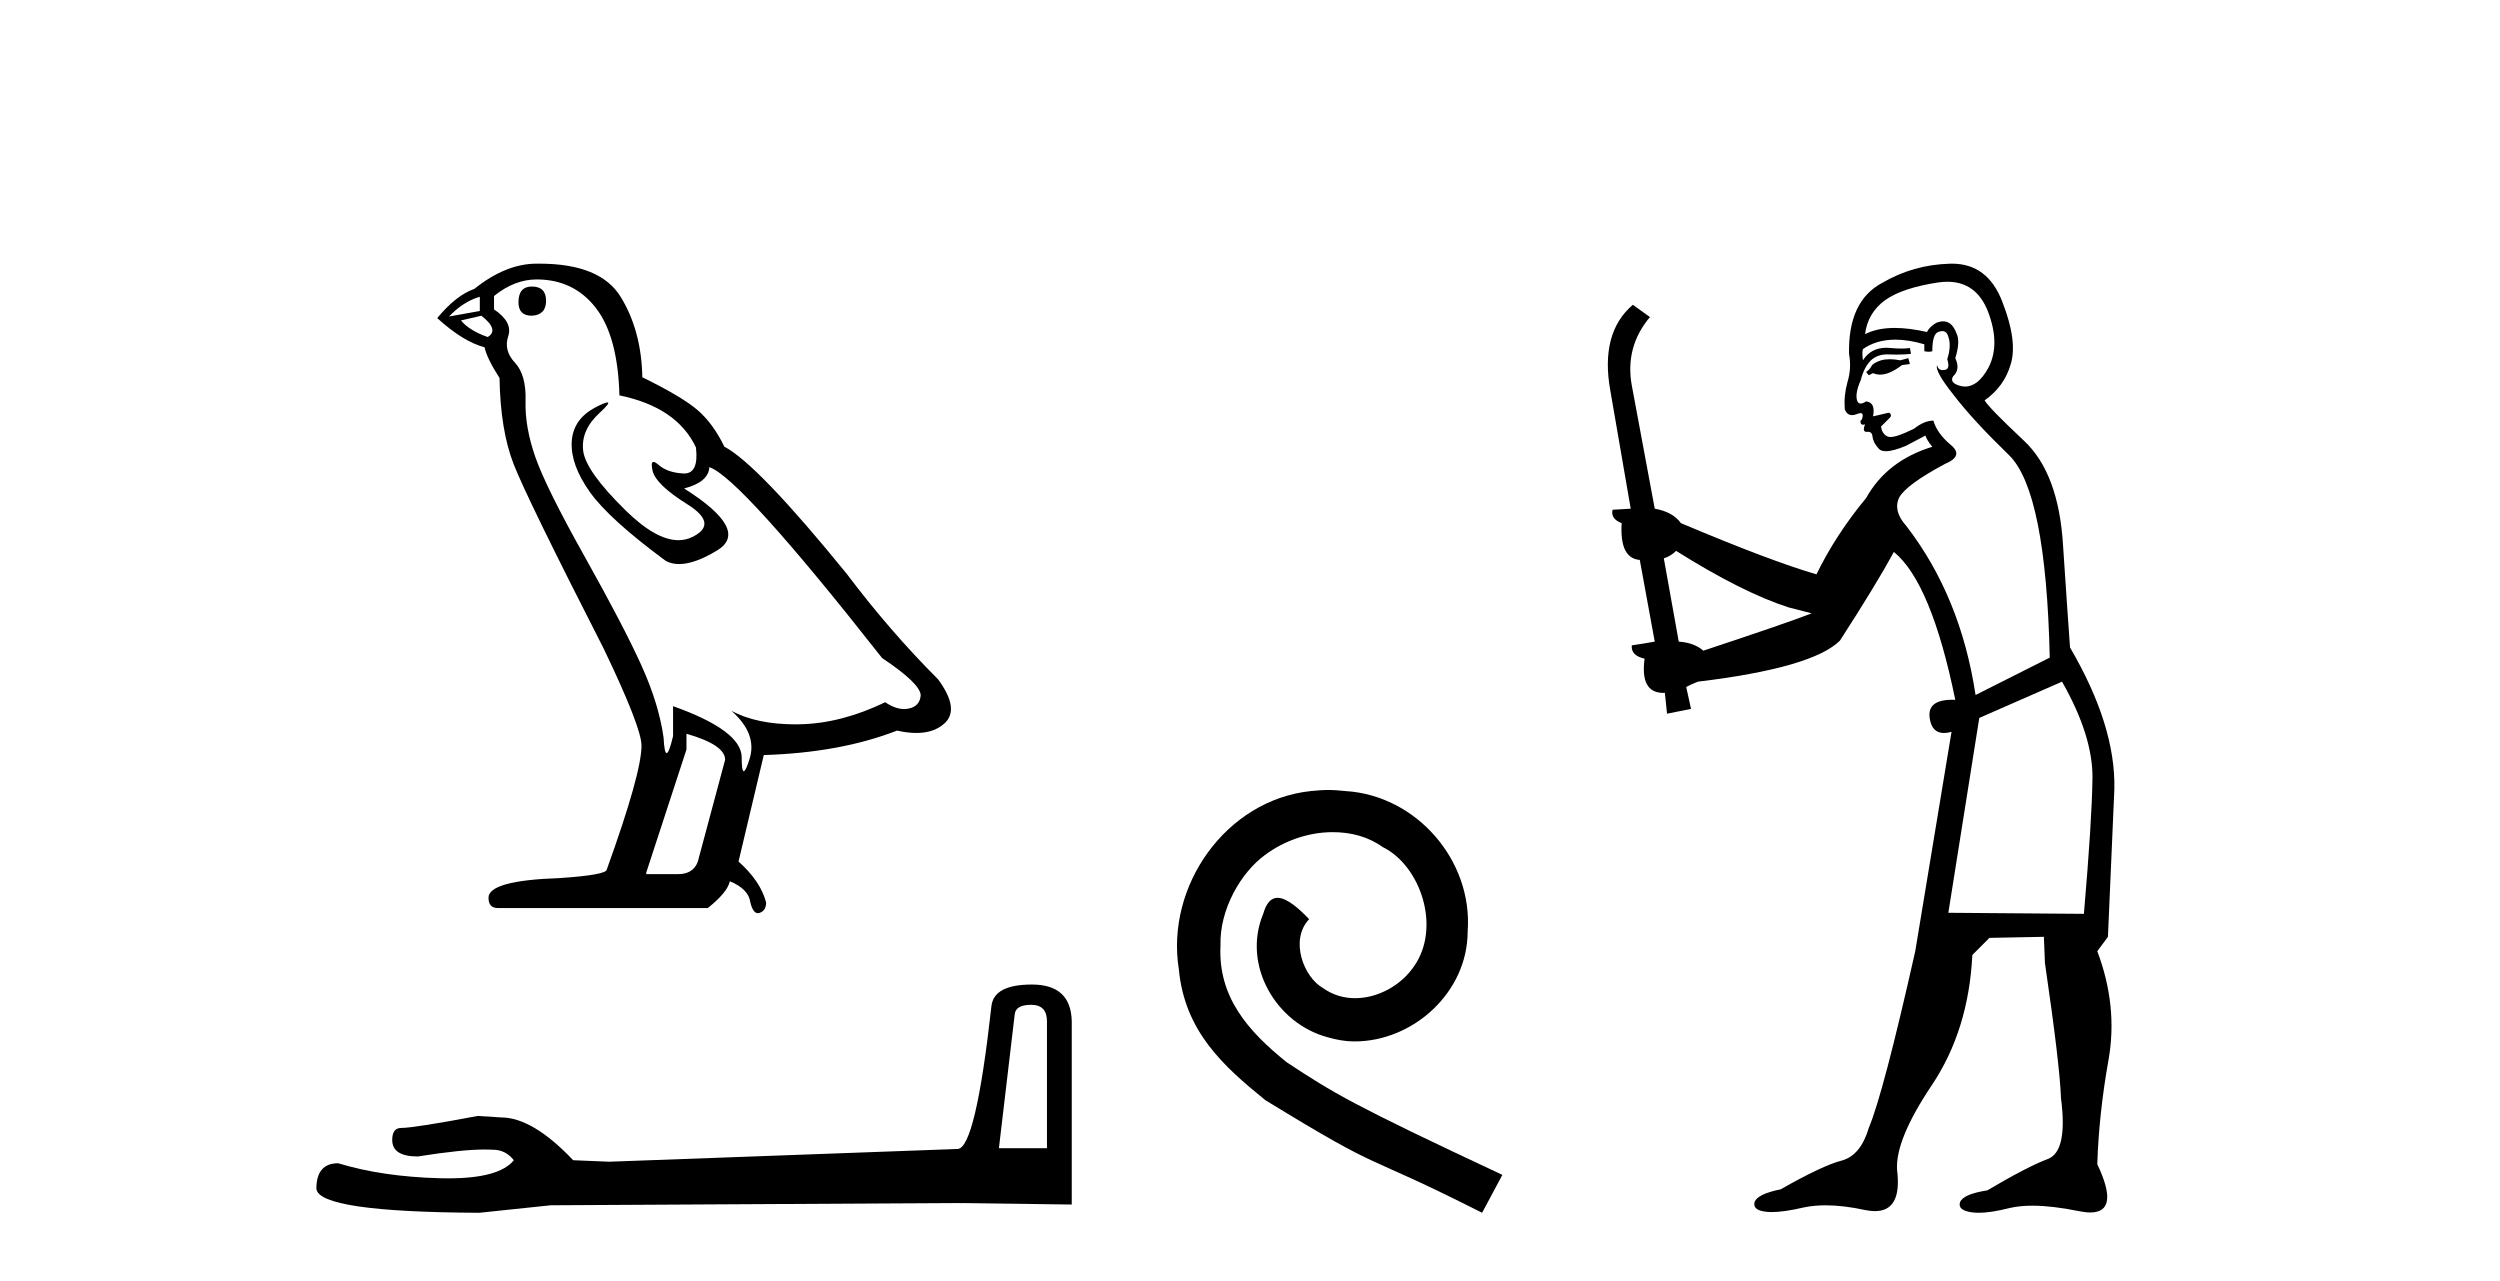 <?xml version='1.0' encoding='UTF-8' standalone='yes'?><svg xmlns='http://www.w3.org/2000/svg' xmlns:xlink='http://www.w3.org/1999/xlink' width='80.0' height='41.0' ><path d='M 17.02 9.169 Q 16.591 9.169 16.591 9.674 Q 16.591 10.103 17.02 10.103 Q 17.474 10.078 17.474 9.624 Q 17.474 9.169 17.02 9.169 ZM 15.354 9.497 L 15.354 9.952 L 14.37 10.128 Q 14.824 9.649 15.354 9.497 ZM 15.405 10.103 Q 15.985 10.558 15.607 10.785 Q 15.026 10.583 14.749 10.255 L 15.405 10.103 ZM 17.172 8.942 Q 18.358 8.942 19.065 9.851 Q 19.771 10.759 19.822 12.652 Q 21.664 13.031 22.27 14.318 Q 22.368 15.152 21.894 15.152 Q 21.881 15.152 21.866 15.151 Q 21.361 15.126 21.071 14.873 Q 20.966 14.782 20.912 14.782 Q 20.818 14.782 20.882 15.063 Q 20.983 15.504 21.992 16.135 Q 23.002 16.766 22.156 17.183 Q 21.947 17.286 21.71 17.286 Q 20.991 17.286 20.024 16.337 Q 18.736 15.075 18.661 14.419 Q 18.585 13.763 19.191 13.208 Q 19.551 12.878 19.438 12.878 Q 19.361 12.878 19.065 13.031 Q 18.333 13.41 18.295 14.142 Q 18.257 14.873 18.875 15.744 Q 19.494 16.615 21.311 17.953 Q 21.497 18.05 21.731 18.05 Q 22.231 18.05 22.951 17.612 Q 24.012 16.968 21.891 15.631 Q 22.674 15.429 22.699 14.949 Q 23.683 15.277 28.227 21.057 Q 29.438 21.865 29.463 22.243 Q 29.438 22.597 29.085 22.673 Q 29.009 22.689 28.931 22.689 Q 28.645 22.689 28.327 22.471 Q 26.914 23.152 25.589 23.177 Q 25.519 23.179 25.451 23.179 Q 24.219 23.179 23.406 22.748 L 23.406 22.748 Q 24.239 23.48 23.986 24.288 Q 23.864 24.679 23.801 24.679 Q 23.734 24.679 23.734 24.237 Q 23.734 23.379 21.538 22.597 L 21.538 23.556 Q 21.409 24.099 21.332 24.099 Q 21.26 24.099 21.235 23.606 Q 21.084 22.521 20.516 21.272 Q 19.948 20.022 18.711 17.814 Q 17.474 15.605 17.134 14.634 Q 16.793 13.662 16.818 12.829 Q 16.843 11.996 16.477 11.605 Q 16.112 11.214 16.263 10.759 Q 16.414 10.305 15.809 9.901 L 15.809 9.472 Q 16.465 8.942 17.172 8.942 ZM 21.967 23.48 Q 23.204 23.834 23.204 24.313 L 22.371 27.418 Q 22.27 27.973 21.689 27.973 L 20.68 27.973 L 20.68 27.922 L 21.967 23.985 L 21.967 23.48 ZM 17.263 8.437 Q 17.217 8.437 17.172 8.437 Q 16.187 8.437 15.178 9.245 Q 14.597 9.447 13.991 10.179 Q 14.824 10.936 15.506 11.113 Q 15.581 11.466 15.985 12.097 Q 16.011 13.763 16.44 14.861 Q 16.869 15.959 19.317 20.754 Q 20.528 23.278 20.528 23.859 Q 20.528 24.742 19.418 27.821 Q 19.418 27.998 17.904 28.099 Q 15.632 28.175 15.632 28.73 Q 15.632 29.058 15.935 29.058 L 22.649 29.058 Q 23.28 28.553 23.355 28.2 Q 23.961 28.452 24.012 28.881 Q 24.097 29.222 24.253 29.222 Q 24.282 29.222 24.314 29.21 Q 24.516 29.134 24.516 28.881 Q 24.34 28.2 23.633 27.569 L 24.441 24.162 Q 26.889 24.086 28.706 23.379 Q 29.043 23.455 29.323 23.455 Q 29.884 23.455 30.22 23.152 Q 30.725 22.698 30.019 21.739 Q 28.479 20.199 27.091 18.357 Q 24.239 14.848 23.179 14.293 Q 22.825 13.561 22.333 13.132 Q 21.841 12.703 20.554 12.072 Q 20.528 10.583 19.86 9.497 Q 19.206 8.437 17.263 8.437 Z' style='fill:#000000;stroke:none' /><path d='M 32.998 32.154 Q 33.503 32.154 33.503 32.682 L 33.503 36.743 L 31.965 36.743 L 32.47 32.466 Q 32.494 32.154 32.998 32.154 ZM 33.022 31.505 Q 31.797 31.505 31.725 32.202 Q 31.22 36.743 30.644 36.767 L 19.495 37.175 L 18.342 37.127 Q 17.044 35.758 16.035 35.758 Q 15.675 35.734 15.29 35.71 Q 13.248 36.094 12.839 36.094 Q 12.551 36.094 12.551 36.479 Q 12.551 37.007 13.368 37.007 Q 14.771 36.784 15.52 36.784 Q 15.656 36.784 15.771 36.791 Q 16.179 36.791 16.443 37.127 Q 15.975 37.707 14.346 37.707 Q 14.221 37.707 14.089 37.704 Q 12.239 37.656 10.821 37.224 Q 10.124 37.224 10.124 38.04 Q 10.196 38.785 15.338 38.809 L 17.621 38.569 L 30.644 38.497 L 34.296 38.545 L 34.296 32.682 Q 34.272 31.505 33.022 31.505 Z' style='fill:#000000;stroke:none' /><path d='M 42.507 25.279 C 42.319 25.279 42.131 25.297 41.943 25.314 C 39.227 25.604 37.296 28.354 37.723 31.019 C 37.911 33.001 39.141 34.111 40.491 35.205 C 44.505 37.665 43.378 36.759 47.427 38.809 L 48.076 37.596 C 43.258 35.341 42.678 34.983 41.174 33.992 C 39.944 33.001 38.971 31.908 39.056 30.251 C 39.022 29.106 39.705 27.927 40.474 27.364 C 41.089 26.902 41.875 26.629 42.643 26.629 C 43.224 26.629 43.771 26.766 44.249 27.107 C 45.462 27.705 46.128 29.687 45.24 30.934 C 44.83 31.532 44.095 31.942 43.361 31.942 C 43.002 31.942 42.643 31.839 42.336 31.617 C 41.721 31.276 41.26 30.08 41.892 29.414 C 41.601 29.106 41.191 28.73 40.884 28.73 C 40.679 28.73 40.525 28.884 40.423 29.243 C 39.739 30.883 40.833 32.745 42.473 33.189 C 42.763 33.274 43.053 33.326 43.344 33.326 C 45.223 33.326 46.965 31.754 46.965 29.807 C 47.136 27.534 45.325 25.45 43.053 25.314 C 42.883 25.297 42.695 25.279 42.507 25.279 Z' style='fill:#000000;stroke:none' /><path d='M 61.066 11.461 L 60.809 11.53 Q 60.63 11.495 60.476 11.495 Q 60.322 11.495 60.194 11.53 Q 59.938 11.615 59.887 11.717 Q 59.836 11.82 59.716 11.905 L 59.801 12.008 L 59.938 11.94 Q 60.045 11.988 60.167 11.988 Q 60.47 11.988 60.861 11.683 L 61.117 11.649 L 61.066 11.461 ZM 62.314 9.016 Q 63.237 9.016 63.611 9.958 Q 64.021 11.017 63.628 11.769 Q 63.3 12.37 62.884 12.37 Q 62.781 12.37 62.671 12.332 Q 62.381 12.23 62.5 12.042 Q 62.74 11.82 62.569 11.461 Q 62.74 10.915 62.603 10.658 Q 62.465 10.283 62.182 10.283 Q 62.078 10.283 61.954 10.334 Q 61.732 10.47 61.663 10.624 Q 61.09 10.494 60.633 10.494 Q 60.069 10.494 59.682 10.693 Q 59.767 10.009 60.331 9.599 Q 60.895 9.206 62.039 9.036 Q 62.182 9.016 62.314 9.016 ZM 53.635 17.628 Q 55.753 18.96 57.239 19.438 L 57.974 19.626 Q 57.239 19.917 54.506 20.822 Q 54.216 20.566 53.72 20.532 L 53.242 17.867 Q 53.464 17.799 53.635 17.628 ZM 62.153 10.595 Q 62.298 10.595 62.347 10.778 Q 62.449 11.068 62.312 11.495 Q 62.415 11.82 62.227 11.837 Q 62.196 11.842 62.168 11.842 Q 62.017 11.842 61.988 11.683 L 61.988 11.683 Q 61.903 11.871 62.517 12.64 Q 63.115 13.426 64.294 14.57 Q 65.473 15.732 65.592 21.044 L 63.218 22.24 Q 62.74 19.08 60.997 16.825 Q 60.57 16.347 60.775 15.92 Q 60.997 15.51 62.244 14.843 Q 62.859 14.587 62.415 14.228 Q 61.988 13.87 61.868 13.46 Q 61.578 13.46 61.253 13.716 Q 60.717 13.984 60.496 13.984 Q 60.449 13.984 60.416 13.972 Q 60.229 13.904 60.194 13.648 L 60.451 13.391 Q 60.57 13.289 60.451 13.204 L 59.938 13.323 Q 60.024 12.879 59.716 12.845 Q 59.608 12.914 59.539 12.914 Q 59.454 12.914 59.426 12.811 Q 59.357 12.589 59.545 12.162 Q 59.648 11.752 59.87 11.53 Q 60.075 11.34 60.396 11.34 Q 60.423 11.34 60.451 11.342 Q 60.57 11.347 60.688 11.347 Q 60.923 11.347 61.151 11.325 L 61.117 11.137 Q 60.989 11.154 60.839 11.154 Q 60.69 11.154 60.519 11.137 Q 60.44 11.128 60.366 11.128 Q 59.866 11.128 59.614 11.53 Q 59.579 11.273 59.614 11.171 Q 60.046 10.869 60.649 10.869 Q 61.072 10.869 61.578 11.017 L 61.578 11.239 Q 61.655 11.256 61.719 11.256 Q 61.783 11.256 61.834 11.239 Q 61.834 10.693 62.022 10.624 Q 62.095 10.595 62.153 10.595 ZM 65.985 21.813 Q 66.976 23.555 66.959 24.905 Q 66.942 26.254 66.685 29.243 L 62.347 29.209 L 63.337 22.974 L 65.985 21.813 ZM 62.461 8.437 Q 62.43 8.437 62.398 8.438 Q 61.219 8.472 60.229 9.053 Q 59.135 9.633 59.169 11.325 Q 59.255 11.786 59.118 12.23 Q 58.999 12.657 59.033 13.101 Q 59.106 13.284 59.266 13.284 Q 59.33 13.284 59.409 13.255 Q 59.488 13.22 59.536 13.22 Q 59.652 13.22 59.579 13.426 Q 59.511 13.46 59.545 13.545 Q 59.568 13.591 59.621 13.591 Q 59.648 13.591 59.682 13.579 L 59.682 13.579 Q 59.586 13.82 59.73 13.82 Q 59.74 13.82 59.75 13.819 Q 59.764 13.817 59.777 13.817 Q 59.906 13.817 59.921 13.972 Q 59.938 14.16 60.126 14.365 Q 60.2 14.439 60.35 14.439 Q 60.582 14.439 60.997 14.263 L 61.612 13.938 Q 61.663 14.092 61.834 14.297 Q 60.382 14.741 59.716 15.937 Q 58.742 17.115 58.127 18.379 Q 56.658 17.952 53.789 16.74 Q 53.532 16.381 52.952 16.278 L 52.217 12.332 Q 51.995 11.102 52.798 10.146 L 52.251 9.753 Q 51.192 10.658 51.534 12.52 L 52.183 16.278 L 51.602 16.312 Q 51.534 16.603 51.893 16.74 Q 51.824 17.867 52.473 17.918 L 52.952 20.532 Q 52.576 20.6 52.217 20.651 Q 52.183 20.976 52.627 21.078 Q 52.478 22.173 53.23 22.173 Q 53.253 22.173 53.276 22.172 L 53.345 22.838 L 54.113 22.684 L 53.959 21.984 Q 54.147 21.881 54.335 21.813 Q 58.008 21.369 58.879 20.498 Q 60.058 18.67 60.604 17.662 Q 61.8 18.636 62.569 22.394 Q 62.521 22.392 62.476 22.392 Q 61.668 22.392 61.749 22.974 Q 61.816 23.456 62.207 23.456 Q 62.315 23.456 62.449 23.419 L 62.449 23.419 L 61.288 30.439 Q 60.263 35 59.801 36.093 Q 59.545 36.964 58.947 37.135 Q 58.332 37.289 56.983 38.058 Q 56.231 38.211 56.146 38.468 Q 56.078 38.724 56.505 38.775 Q 56.593 38.786 56.698 38.786 Q 57.087 38.786 57.717 38.639 Q 58.039 38.57 58.42 38.57 Q 58.992 38.57 59.699 38.724 Q 59.861 38.756 59.998 38.756 Q 60.869 38.756 60.707 37.443 Q 60.638 36.486 61.817 34.727 Q 62.996 32.967 63.115 30.559 L 63.662 30.012 L 65.404 29.978 L 65.438 30.815 Q 65.917 34.095 65.951 35.137 Q 66.173 36.828 65.541 37.084 Q 64.892 37.323 63.594 38.092 Q 62.825 38.211 62.722 38.468 Q 62.637 38.724 63.081 38.792 Q 63.188 38.809 63.318 38.809 Q 63.709 38.809 64.311 38.656 Q 64.626 38.582 65.037 38.582 Q 65.671 38.582 66.532 38.758 Q 66.732 38.799 66.887 38.799 Q 67.848 38.799 67.113 37.255 Q 67.164 35.649 67.471 33.924 Q 67.779 32.199 67.113 30.439 L 67.454 29.978 L 67.659 25.263 Q 67.71 23.231 66.241 20.72 Q 66.173 19.797 66.019 17.474 Q 65.883 15.134 64.755 14.092 Q 63.628 13.033 63.508 12.811 Q 64.14 12.367 64.345 11.649 Q 64.567 10.915 64.072 9.651 Q 63.606 8.437 62.461 8.437 Z' style='fill:#000000;stroke:none' /></svg>